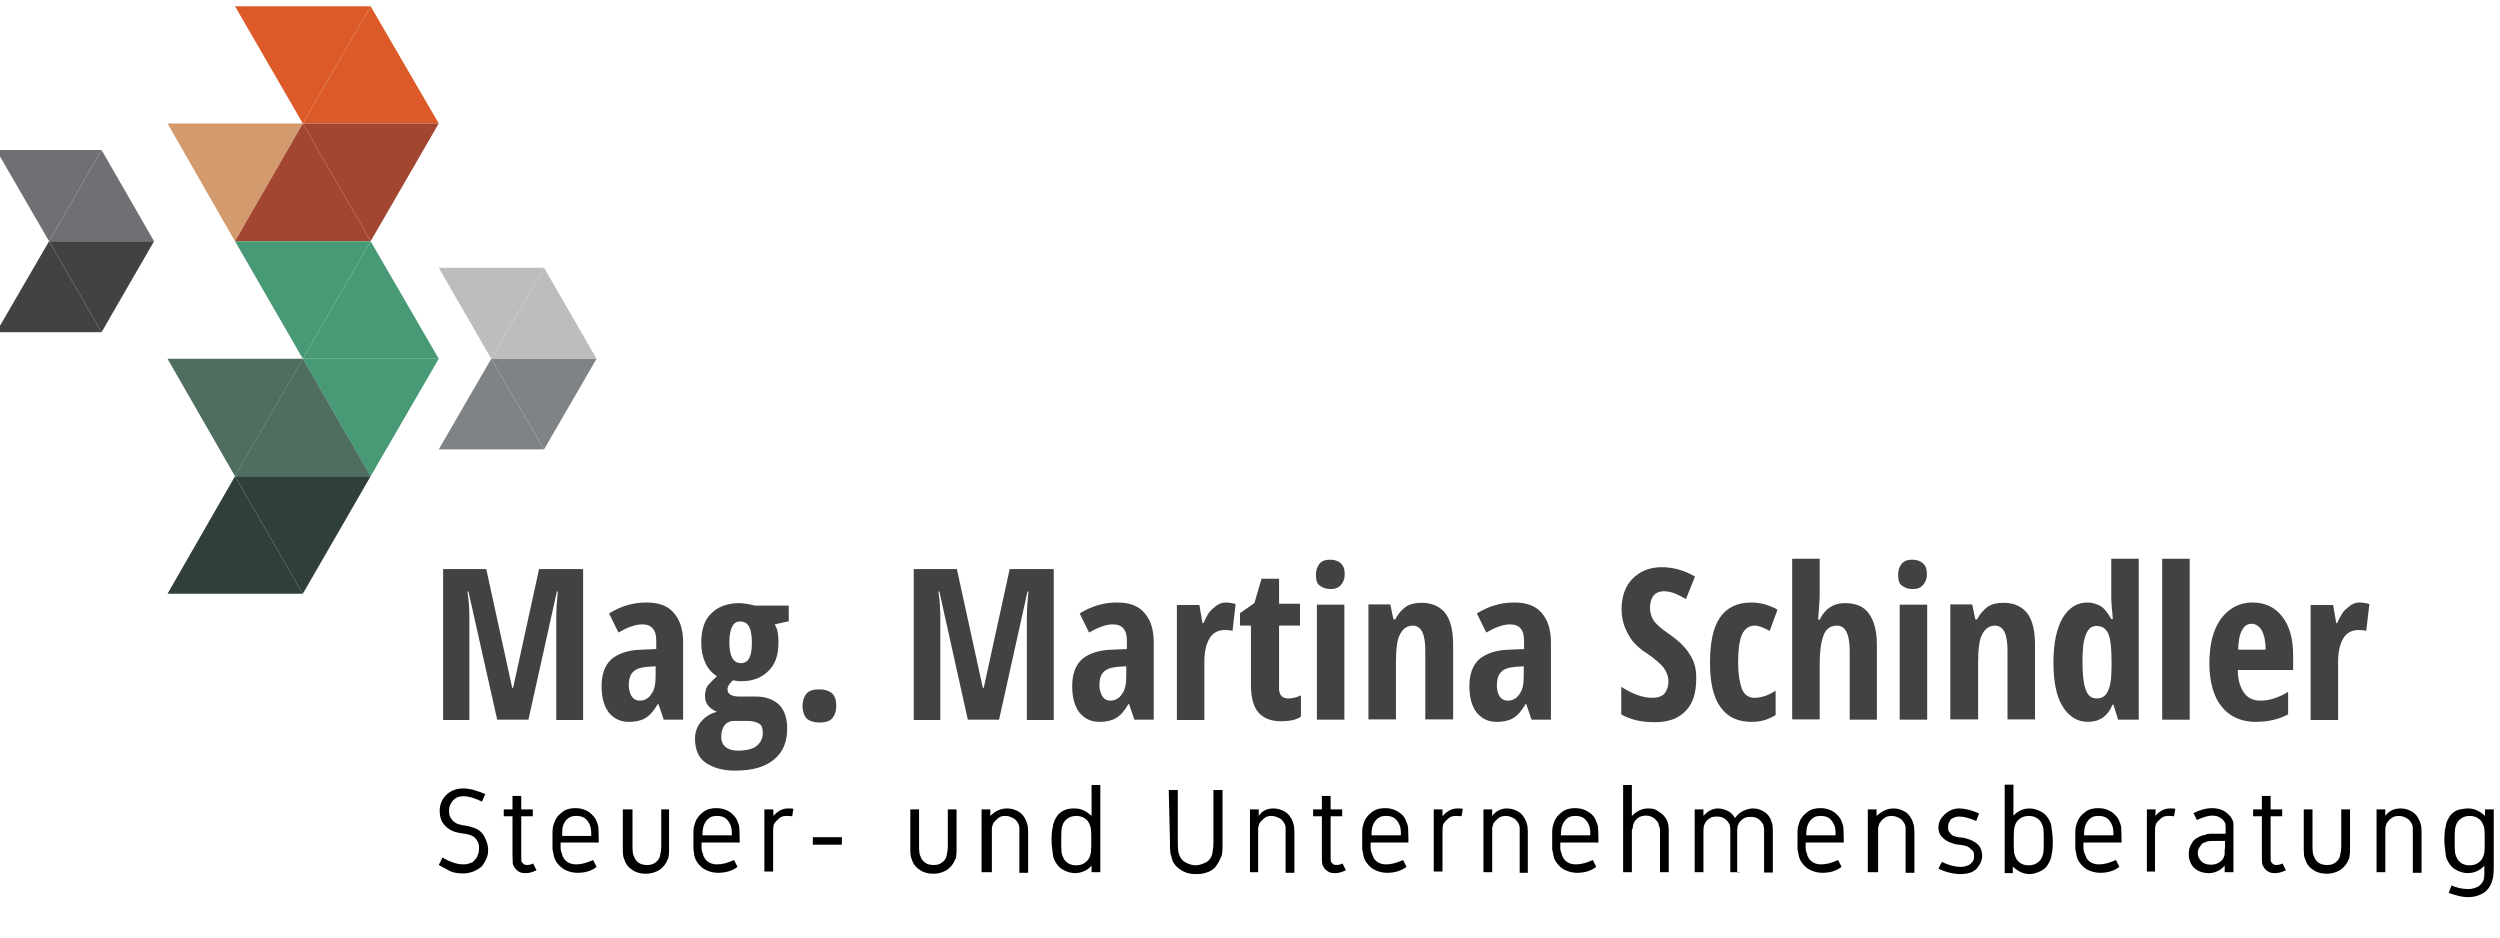 <?xml version="1.0" encoding="utf-8"?>
<!-- Generator: Adobe Illustrator 27.4.0, SVG Export Plug-In . SVG Version: 6.00 Build 0)  -->
<svg version="1.1" id="Ebene_1" xmlns="http://www.w3.org/2000/svg" xmlns:xlink="http://www.w3.org/1999/xlink" x="0px" y="0px"
	 viewBox="0 0 800 300" style="enable-background:new 0 0 800 300;" xml:space="preserve">
<style type="text/css">
	.st0{fill:#DB5A27;}
	.st1{fill:#D29A6D;}
	.st2{fill:#A34631;}
	.st3{fill:#489975;}
	.st4{fill:#66C7F0;}
	.st5{fill:#506E60;}
	.st6{fill:#313F39;}
	.st7{fill:#BDBDC0;}
	.st8{fill:#808386;}
	.st9{fill:#6F7073;}
	.st10{fill:#424242;}
</style>
<g>
	<g>
		<g>
			<g>
				<g>
					<g>
						<polygon class="st0" points="118.6,2 96.9,39.5 75.2,2 						"/>
					</g>
					<g>
						<polygon class="st0" points="96.9,39.5 118.6,2 140.4,39.5 						"/>
					</g>
					<g>
						<polygon class="st1" points="96.9,39.5 75.2,77.2 53.6,39.5 						"/>
					</g>
					<g>
						<polygon class="st2" points="118.6,77.2 96.9,39.5 75.2,77.2 						"/>
					</g>
					<g>
						<polygon class="st2" points="96.9,39.5 118.6,77.2 140.4,39.5 						"/>
					</g>
				</g>
			</g>
			<g>
				<g>
					<g>
						<polygon class="st3" points="118.6,77.2 96.9,114.8 75.2,77.2 						"/>
					</g>
					<g>
						<polygon class="st3" points="96.9,114.8 118.6,77.2 140.4,114.8 						"/>
					</g>
					<g>
						<polygon class="st4" points="118.6,152.4 96.9,114.8 75.2,152.4 						"/>
					</g>
					<g>
						<polygon class="st3" points="96.9,114.8 118.6,152.4 140.4,114.8 						"/>
					</g>
				</g>
			</g>
			<g>
				<g>
					<g>
						<polygon class="st5" points="96.9,114.8 75.2,152.4 53.6,114.8 						"/>
					</g>
					<g>
						<polygon class="st5" points="75.2,152.4 96.9,114.8 118.6,152.4 						"/>
					</g>
					<g>
						<polygon class="st6" points="96.9,190 75.2,152.4 53.6,190 						"/>
					</g>
					<g>
						<polygon class="st6" points="75.2,152.4 96.9,190 118.6,152.4 						"/>
					</g>
				</g>
			</g>
			<g>
				<g>
					<g>
						<polygon class="st7" points="174.1,85.7 157.2,114.8 140.4,85.7 						"/>
					</g>
					<g>
						<polygon class="st7" points="157.2,114.8 174.1,85.7 190.9,114.8 						"/>
					</g>
					<g>
						<polygon class="st8" points="174.1,143.8 157.2,114.8 140.4,143.8 						"/>
					</g>
					<g>
						<polygon class="st8" points="157.2,114.8 174.1,143.8 190.9,114.8 						"/>
					</g>
				</g>
			</g>
			<g>
				<g>
					<g>
						<polygon class="st9" points="32.5,48 15.7,77.2 -1.2,48 						"/>
					</g>
					<g>
						<polygon class="st9" points="15.7,77.2 32.5,48 49.3,77.2 						"/>
					</g>
					<g>
						<polygon class="st10" points="32.5,106.3 15.7,77.2 -1.2,106.3 						"/>
					</g>
					<g>
						<polygon class="st10" points="15.7,77.2 32.5,106.3 49.3,77.2 						"/>
					</g>
				</g>
			</g>
		</g>
	</g>
</g>
<g>
	<g>
		<path class="st10" d="M159.1,230.3l-9.2-41h-0.3c0.5,3.2,0.6,6.1,0.6,8.7v32.4h-8.4v-48.3h13.8l8.3,38h0.3l8.3-38h14.1v48.3h-8.6
			v-32.7c0-2.8,0.2-5.5,0.5-8.4h-0.3l-9.1,41L159.1,230.3L159.1,230.3z"/>
		<path class="st10" d="M212.4,230.3l-1.7-5h-0.2c-1.3,2.2-2.6,3.7-4,4.5c-1.3,0.8-3.2,1.2-5.2,1.2c-2.8,0-4.8-1-6.5-3
			c-1.5-2-2.3-4.8-2.3-8.4c0-3.8,1-6.7,3.2-8.7c2.2-1.8,5.3-2.9,9.5-3l4.8-0.2V205c0-3.5-1.5-5.2-4.5-5.2c-2.2,0-4.8,1-7.6,2.6
			l-3-6.1c3.7-2.3,7.6-3.5,11.9-3.5c4,0,6.8,1,8.8,3.3c2,2.3,3,5.3,3,9.5v24.7H212.4L212.4,230.3z M204.7,224.2
			c1.7,0,2.9-0.8,3.8-2.2c1-1.3,1.3-3.3,1.3-5.8v-3l-2.8,0.2c-2,0.2-3.5,0.6-4.5,1.7c-1,1-1.3,2.6-1.3,4.6
			C201.5,222.7,202.7,224.2,204.7,224.2z"/>
		<path class="st10" d="M252.4,193.6v5.2l-4.5,1c1,1.5,1.2,3.5,1.2,5.8c0,4-1,7-3.2,9.1c-2.2,2.2-5,3.3-8.8,3.3c-1,0-2-0.2-2.5-0.3
			c-0.5,0.3-0.8,0.8-1.2,1.2c-0.3,0.5-0.6,1-0.6,1.7c0,1.5,1.3,2.3,4,2.3h5.3c3,0,5.5,1,7.2,2.6c1.7,1.7,2.6,4.3,2.6,7.6
			c0,4.3-1.3,7.6-4.3,10c-2.9,2.4-7,3.5-12.4,3.5c-4.1,0-7.2-1-9.5-2.6c-2.3-1.7-3.3-4.3-3.3-7.6c0-2,0.6-3.8,1.8-5.3s3-2.8,5.2-3.3
			c-1-0.5-2-1-2.8-2c-0.8-1-1-2-1-3.2c0-0.8,0.2-1.3,0.3-2c0.2-0.6,0.5-1.2,1-1.7s1.2-1.3,2.5-2.5c-1.5-1-2.8-2.3-3.7-4.3
			s-1.3-4-1.3-6.5c0-4,1-7.2,3.2-9.3c2.2-2.2,5.2-3.3,9.1-3.3c0.8,0,1.7,0.2,2.6,0.3c1,0.2,1.7,0.3,2.3,0.5h10.8L252.4,193.6
			L252.4,193.6z M230.8,235.7c0,1.5,0.5,2.6,1.3,3.3c1,0.8,2.3,1.2,4,1.2c2.6,0,4.8-0.5,6-1.5c1.3-1,2-2.5,2-4.1
			c0-1.3-0.3-2.5-1-2.9c-0.8-0.6-2-1-4-1h-4.3c-1.2,0-2.2,0.5-2.9,1.3C231.2,233,230.8,234.1,230.8,235.7z M233.4,205.6
			c0,4.3,1.2,6.6,3.7,6.6s3.5-2.2,3.5-6.6c0-4.5-1.2-6.7-3.5-6.7C234.7,198.6,233.4,201,233.4,205.6z"/>
		<path class="st10" d="M256.8,225.9c0-1.7,0.5-3,1.3-4c1-1,2.3-1.3,4.1-1.3s3.2,0.5,4.1,1.3c1,1,1.3,2.3,1.3,4c0,1.7-0.5,3-1.3,4
			c-1,1-2.3,1.3-4.1,1.3s-3.2-0.5-4.1-1.3C257.3,229,256.8,227.5,256.8,225.9z"/>
		<path class="st10" d="M309.7,230.3l-9.1-41h-0.3c0.5,3.2,0.6,6.1,0.6,8.7v32.4h-8.5v-48.3h13.8l8.3,38h0.3l8.3-38h14.1v48.3h-8.6
			v-32.7c0-2.8,0.2-5.5,0.5-8.4h-0.3l-9.1,41L309.7,230.3L309.7,230.3z"/>
		<path class="st10" d="M363,230.3l-1.7-5h-0.2c-1.3,2.2-2.6,3.7-4,4.5c-1.3,0.8-3.2,1.2-5.2,1.2c-2.8,0-4.8-1-6.5-3
			c-1.5-2-2.3-4.8-2.3-8.4c0-3.8,1-6.7,3.2-8.7c2.2-1.8,5.3-2.9,9.5-3l4.8-0.2V205c0-3.5-1.5-5.2-4.5-5.2c-2.2,0-4.8,1-7.6,2.6
			l-3-6.1c3.7-2.3,7.6-3.5,11.9-3.5c4,0,6.8,1,8.8,3.3c2,2.3,3,5.3,3,9.5v24.7H363L363,230.3z M355.3,224.2c1.7,0,2.9-0.8,3.8-2.2
			c1-1.3,1.3-3.3,1.3-5.8v-3l-2.8,0.2c-2,0.2-3.5,0.6-4.5,1.7c-1,1-1.3,2.6-1.3,4.6C352.2,222.7,353.3,224.2,355.3,224.2z"/>
		<path class="st10" d="M392.2,192.8c1,0,2.2,0.2,3.2,0.5l-1,8.6c-0.6-0.2-1.3-0.3-2.5-0.3c-2.2,0-3.8,1-4.8,2.6s-1.7,4.1-1.7,7.3
			v18.9h-8.8v-36.8h7.2l1,5.8h0.3c1-2.3,2-4,3.2-4.8C389.3,193.6,390.7,192.8,392.2,192.8z"/>
		<path class="st10" d="M412.3,223.5c1.2,0,2.6-0.3,4-1v6.8c-1.3,1-3.5,1.5-6.5,1.5c-3.2,0-5.5-1-7.2-2.9c-1.5-1.8-2.3-4.8-2.3-8.6
			v-19.1h-3.5v-4l4.6-3.2l2.3-7.8h5.6v8h6.7v7h-6.7v19.4C409.1,222.4,410.3,223.5,412.3,223.5z"/>
		<path class="st10" d="M421.1,183.8c0-1.5,0.5-2.6,1.2-3.5c1-1,2-1.2,3.5-1.2c1.3,0,2.6,0.5,3.3,1.2c1,1,1.2,2,1.2,3.5
			c0,1.5-0.5,2.6-1.3,3.5c-1,1-2,1.2-3.3,1.2c-1.5,0-2.6-0.5-3.5-1.2C421.3,186.6,421.1,185.4,421.1,183.8z M430.2,230.3h-8.8v-36.8
			h8.8V230.3z"/>
		<path class="st10" d="M456.1,230.3v-22c0-2.6-0.3-4.8-1-6.1c-0.6-1.3-1.7-2-3-2c-1.8,0-3.2,1-4.1,2.8c-1,1.8-1.3,5-1.3,9.5v17.7
			h-8.8v-36.8h7l1,4.8h0.6c0.8-1.7,2-3,3.3-4c1.5-1,3.2-1.3,5.2-1.3c3.3,0,5.8,1.2,7.5,3.3c1.7,2.3,2.5,5.6,2.5,10.1v23.9h-8.8
			L456.1,230.3L456.1,230.3z"/>
		<path class="st10" d="M490.1,230.3l-1.7-5h-0.2c-1.3,2.2-2.6,3.7-4,4.5c-1.3,0.8-3.2,1.2-5.2,1.2c-2.8,0-4.8-1-6.5-3
			c-1.5-2-2.3-4.8-2.3-8.4c0-3.8,1-6.7,3.2-8.7c2.2-1.8,5.3-2.9,9.5-3l4.8-0.2V205c0-3.5-1.5-5.2-4.5-5.2c-2.2,0-4.8,1-7.6,2.6
			l-3-6.1c3.7-2.3,7.6-3.5,11.9-3.5c4,0,6.8,1,8.8,3.3c2,2.3,3,5.3,3,9.5v24.7H490.1L490.1,230.3z M482.5,224.2
			c1.7,0,2.9-0.8,3.8-2.2c1-1.3,1.3-3.3,1.3-5.8v-3l-2.8,0.2c-2,0.2-3.5,0.6-4.5,1.7c-1,1-1.3,2.6-1.3,4.6
			C479.2,222.7,480.4,224.2,482.5,224.2z"/>
		<path class="st10" d="M542.8,217c0,4.6-1,8-3.3,10.4c-2.3,2.5-5.5,3.7-10,3.7c-4.3,0-7.8-0.8-10.7-2.5v-8.8
			c3.7,2.3,6.8,3.5,10,3.5c1.7,0,3-0.5,3.8-1.3c0.8-1,1.3-2.3,1.3-3.8c0-1.7-0.5-3-1.5-4.5c-1-1.3-2.8-2.8-5.2-4.5
			c-2.2-1.3-3.7-2.8-4.8-4.1c-1-1.3-1.8-2.8-2.5-4.5c-0.6-1.7-1-3.5-1-5.6c0-4.1,1.2-7.5,3.5-9.8c2.3-2.3,5.3-3.7,9.3-3.7
			c3.7,0,7.3,1,10.7,3l-2.9,7.2c-1-0.6-2.2-1.2-3.3-1.7c-1.2-0.5-2.5-0.8-3.7-0.8c-1.5,0-2.6,0.5-3.3,1.3c-0.8,1-1.2,2.3-1.2,4
			s0.5,3,1.3,4.3c1,1.2,2.6,2.6,4.8,4.1c3.2,2.2,5.3,4.3,6.6,6.5C542.3,211.7,542.8,214.2,542.8,217z"/>
		<path class="st10" d="M560.6,231c-4.5,0-7.8-1.5-10.1-4.8c-2.3-3.2-3.3-8-3.3-14.1c0-6.5,1-11.3,3.2-14.5
			c2.2-3.2,5.5-4.8,10.1-4.8c1.3,0,2.8,0.2,4.3,0.6c1.5,0.5,2.9,1,4,1.7l-2.5,6.8c-1.8-1-3.5-1.7-4.8-1.7c-1.8,0-3.2,1-4.1,2.9
			c-0.8,2-1.2,4.8-1.2,8.7c0,3.9,0.5,6.7,1.2,8.6s2.2,2.9,4,2.9c2.2,0,4.6-0.8,6.8-2.3v7.8C565.9,230.3,563.3,231,560.6,231z"/>
		<path class="st10" d="M591.9,230.3v-22c0-5.3-1.3-8.1-4.1-8.1c-2,0-3.5,1-4.3,3.2c-0.8,2.2-1.2,5.2-1.2,9.1v17.7h-8.8v-51.4h8.8
			v11.5c0,1.5-0.2,4.1-0.5,8h0.5c1.8-3.7,4.5-5.3,8.1-5.3c3.3,0,6,1,7.6,3.3c1.7,2.3,2.6,5.6,2.6,10.1v23.9H591.9L591.9,230.3z"/>
		<path class="st10" d="M607.4,183.8c0-1.5,0.5-2.6,1.2-3.5c1-1,2-1.2,3.5-1.2c1.3,0,2.6,0.5,3.3,1.2c1,1,1.2,2,1.2,3.5
			c0,1.5-0.5,2.6-1.3,3.5c-1,1-2,1.2-3.3,1.2c-1.5,0-2.6-0.5-3.5-1.2C607.6,186.6,607.4,185.4,607.4,183.8z M616.7,230.3h-8.8v-36.8
			h8.8V230.3z"/>
		<path class="st10" d="M642.4,230.3v-22c0-2.6-0.3-4.8-1-6.1c-0.6-1.3-1.7-2-3-2c-1.8,0-3.2,1-4.1,2.8c-1,1.8-1.3,5-1.3,9.5v17.7
			h-8.9v-36.8h7l1,4.8h0.6c0.8-1.7,2-3,3.3-4c1.5-1,3.2-1.3,5.2-1.3c3.3,0,5.8,1.2,7.5,3.3c1.7,2.3,2.5,5.6,2.5,10.1v23.9h-8.8
			V230.3z"/>
		<path class="st10" d="M668.1,231c-3.3,0-6.1-1.7-8.1-5c-2-3.3-2.9-8-2.9-14.1c0-6,1-10.7,2.9-14.1c2-3.3,4.6-5,8-5
			c1.7,0,3,0.5,4.3,1.2c1.2,0.8,2.3,2.3,3.3,4.1h0.5c-0.3-3.3-0.5-5.6-0.5-7v-12.3h8.8v51.5h-6.6l-1.5-4.8H676
			C674.5,229.2,671.8,231,668.1,231z M671,223.5c1.7,0,2.8-0.8,3.5-2.3c0.8-1.5,1.2-4.1,1.2-8.1v-1.2c0-4.3-0.3-7.3-1-9
			s-2-2.6-3.8-2.6c-1.7,0-2.8,1-3.5,3c-0.8,2-1,4.8-1,8.7c0,3.8,0.3,6.7,1,8.6C668.1,222.7,669.3,223.5,671,223.5z"/>
		<path class="st10" d="M700.7,230.3h-8.8v-51.5h8.8V230.3z"/>
		<path class="st10" d="M721.8,231c-4.6,0-8.3-1.7-10.8-4.8c-2.6-3.1-4-8-4-13.9c0-6.1,1.2-10.8,3.7-14.3c2.5-3.3,5.8-5.2,10.1-5.2
			c4,0,7.2,1.5,9.5,4.5c2.3,2.9,3.5,7,3.5,12.3v4.8h-17.7c0,3.3,0.8,5.6,2,7.3c1.2,1.7,3,2.5,5.3,2.5c2.9,0,5.8-1,8.8-2.8v7.2
			C729.2,230.2,725.7,231,721.8,231z M720.5,199.6c-1.2,0-2.3,0.6-3,2c-0.8,1.3-1.2,3.3-1.3,6.3h8.8c0-2.8-0.5-4.8-1.2-6.1
			C723,200.4,721.8,199.6,720.5,199.6z"/>
		<path class="st10" d="M755,192.8c1,0,2.2,0.2,3.2,0.5l-1,8.6c-0.6-0.2-1.3-0.3-2.5-0.3c-2.2,0-3.8,1-4.8,2.6s-1.7,4.1-1.7,7.3
			v18.9h-8.8v-36.8h7.2l1,5.8h0.3c1-2.3,2-4,3.2-4.8C752.1,193.6,753.5,192.8,755,192.8z"/>
	</g>
</g>
<g>
	<path d="M140.4,276.8l1.2-2.4c2.6,1.6,4.9,2.2,6.7,2.2c0.7,0,1.4-0.1,2.1-0.4c0.7-0.1,1.1-0.5,1.4-0.9c0.4-0.4,0.7-0.7,0.9-1.2
		c0.1-0.5,0.4-0.9,0.5-1.4c0-0.4,0.1-0.9,0.1-1.2c0-1.1-0.1-1.8-0.7-2.6c-0.5-0.9-1.2-1.4-2.2-1.7c-0.5-0.1-1.2-0.4-2.4-0.5
		c-1.1-0.1-1.8-0.4-2.4-0.5c-1.6-0.5-2.8-1.4-3.7-2.6s-1.2-2.6-1.2-4.2c0-1.8,0.7-3.7,2.1-5c1.4-1.4,3.2-2.1,5.5-2.1
		c2.1,0,4.3,0.7,7,1.8l-1.1,2.4c-2.2-1.1-4.2-1.7-5.9-1.7c-1.6,0-2.6,0.5-3.4,1.4c-0.7,0.9-1.2,1.8-1.2,3.2c0,1.1,0.1,1.8,0.7,2.6
		c0.5,0.7,1.2,1.4,2.2,1.7c0.5,0.1,1.2,0.4,2.4,0.5c1.1,0.1,1.8,0.5,2.6,0.7c1.6,0.5,2.8,1.6,3.4,2.8s1.2,2.6,1.2,4.2
		c0,1.1-0.1,1.8-0.5,2.8c-0.4,0.9-0.9,1.7-1.4,2.4c-0.7,0.7-1.6,1.2-2.6,1.7c-1.1,0.4-2.2,0.7-3.4,0.7c-1.4,0-2.8-0.1-4.2-0.7
		C143,278.2,141.9,277.6,140.4,276.8z"/>
	<path d="M164,273.3v-12.1h-2.8V259h2.8v-4.3h2.8v4.3h3.7v2.2h-3.7v12.1c0,1.4,0,2.1,0.1,2.4c0.4,0.7,0.9,1.1,1.6,1.1
		s1.4-0.1,2.1-0.5l1.1,2.2c-1.2,0.5-2.2,0.9-3.4,0.9c-1.1,0-1.8-0.1-2.6-0.7c-0.7-0.5-1.2-1.2-1.6-2.2
		C164.1,275.9,164,274.9,164,273.3z"/>
	<path d="M184.7,279.3c-1.4,0-2.8-0.4-3.8-0.9s-1.8-1.2-2.6-2.2c-0.5-0.7-0.9-1.4-1.1-2.4c-0.1-0.9-0.4-1.7-0.4-2.2
		c0-0.7,0-1.6,0-2.8c0-1.1,0-1.7,0-2.2c0-0.5,0-1.1,0.1-1.7c0.1-0.7,0.4-1.4,0.5-1.8c0.5-1.4,1.4-2.4,2.6-3.3
		c1.2-0.9,2.6-1.2,4.2-1.2s2.9,0.4,4.2,1.2c1.2,0.9,2.1,1.8,2.6,3.3c0.4,0.9,0.5,1.6,0.5,2.2c0,0.7,0.1,1.8,0.1,3.4v0.9h-12.2
		c0,0.9,0,1.4,0,1.8c0,0.5,0.1,1.1,0.4,1.7c0.1,0.7,0.4,1.2,0.7,1.7c0.9,1.2,2.2,1.8,3.9,1.8c1.7,0,3.4-0.5,5.4-1.4l1.1,2.2
		C189.1,278.9,186.8,279.3,184.7,279.3z M189.2,267.2c0-1.4-0.1-2.6-0.5-3.3c-0.4-0.9-0.9-1.6-1.6-2.1s-1.6-0.7-2.6-0.7
		c-1.1,0-1.8,0.1-2.6,0.7c-0.8,0.5-1.2,1.2-1.6,2.1c-0.4,0.9-0.4,2.1-0.4,3.6h9.3V267.2z"/>
	<path d="M199.6,259h2.8v11.6c0,1.7,0.1,2.8,0.4,3.3c0.4,1.1,0.9,1.7,1.6,2.2c0.7,0.5,1.7,0.7,2.6,0.7s1.8-0.1,2.6-0.7
		c0.7-0.5,1.4-1.2,1.6-2.2c0.1-0.5,0.4-1.7,0.4-3.3V259h2.5v11.7c0,0.7,0,1.2,0,1.6c0,0.4,0,0.9-0.1,1.4c-0.1,0.5-0.1,1.1-0.4,1.4
		c-0.5,1.4-1.4,2.4-2.6,3.3c-1.2,0.7-2.6,1.2-4.3,1.2s-3.2-0.4-4.3-1.2c-1.2-0.7-2.1-1.8-2.6-3.3c-0.1-0.4-0.4-0.9-0.4-1.4
		c0-0.5-0.1-1.1-0.1-1.4c0-0.4,0-0.9,0-1.6V259H199.6z"/>
	<path d="M229.7,279.3c-1.4,0-2.8-0.4-3.8-0.9c-1.1-0.5-1.8-1.2-2.6-2.2c-0.5-0.7-0.9-1.4-1.1-2.4c-0.1-0.8-0.3-1.7-0.3-2.2
		c0-0.7,0-1.6,0-2.8c0-1.1,0-1.7,0-2.2c0-0.5,0-1.1,0.1-1.7c0.1-0.7,0.4-1.4,0.5-1.8c0.5-1.4,1.4-2.4,2.6-3.3
		c1.2-0.9,2.6-1.2,4.2-1.2c1.6,0,2.9,0.4,4.2,1.2c1.2,0.9,2.1,1.8,2.6,3.3c0.4,0.9,0.5,1.6,0.5,2.2s0.1,1.8,0.1,3.4v0.9h-12.2
		c0,0.9,0,1.4,0,1.8c0,0.5,0.1,1.1,0.4,1.7c0.1,0.7,0.4,1.2,0.7,1.7c0.9,1.2,2.2,1.8,3.9,1.8s3.4-0.5,5.4-1.4l1.1,2.2
		C234,278.9,231.8,279.3,229.7,279.3z M234.2,267.2c0-1.4-0.1-2.6-0.5-3.3c-0.4-0.9-0.9-1.6-1.6-2.1s-1.6-0.7-2.6-0.7
		s-1.8,0.1-2.6,0.7c-0.7,0.5-1.2,1.2-1.6,2.1s-0.5,2.1-0.5,3.4h9.3v-0.1H234.2z"/>
	<path d="M247.5,261.1c1.4-1.6,2.9-2.4,4.7-2.4c0.5,0,1.1,0,1.7,0.1l-0.4,2.4c-0.8-0.1-1.3-0.1-1.7-0.1c-0.9,0-1.7,0.1-2.4,0.7
		s-1.2,1.1-1.6,1.7s-0.4,1.8-0.4,3.4v12h-2.8V259h2.8C247.5,259,247.5,261.1,247.5,261.1z"/>
	<path d="M260.1,270.3v-2.4h9.3v2.4H260.1z"/>
	<path d="M291.3,259h2.8v11.6c0,1.7,0.1,2.8,0.4,3.3c0.4,1.1,0.9,1.7,1.6,2.2c0.7,0.5,1.7,0.7,2.6,0.7s1.8-0.1,2.6-0.7
		s1.4-1.2,1.6-2.2c0.1-0.5,0.4-1.7,0.4-3.3V259h2.8v11.7c0,0.7,0,1.2,0,1.6c0,0.4,0,0.9-0.1,1.4c-0.1,0.5-0.1,1.1-0.4,1.4
		c-0.5,1.4-1.4,2.4-2.6,3.3c-1.2,0.7-2.6,1.2-4.3,1.2c-1.7,0-3.2-0.4-4.3-1.2c-1.2-0.7-2.1-1.8-2.6-3.3c-0.1-0.4-0.4-0.9-0.4-1.4
		c0-0.5-0.1-1.1-0.1-1.4c0-0.4,0-0.9,0-1.6V259H291.3z"/>
	<path d="M322.3,258.7c1.4,0,2.6,0.4,3.8,1.1c1.1,0.7,1.8,1.7,2.4,3.2c0.1,0.5,0.4,1.1,0.4,1.6s0.1,1.1,0.1,1.4c0,0.4,0,1.1,0,1.7
		v11.6h-2.8v-11.6c0-1.2,0-2.1,0-2.6s-0.1-1.1-0.4-1.6c-0.4-0.7-0.9-1.4-1.6-1.7c-0.7-0.4-1.6-0.7-2.4-0.7c-0.9,0-1.7,0.1-2.4,0.7
		s-1.2,1.1-1.6,1.7c-0.1,0.5-0.4,1.1-0.4,1.6c0,0.5,0,1.4,0,2.6v11.4h-3.3V259h2.8v2.1C318.5,259.5,320.2,258.7,322.3,258.7z"/>
	<path d="M343.9,258.7c2.1,0,3.8,0.9,5.4,2.4v-9.9h2.8v27.9h-2.8V277c-1.4,1.6-3.3,2.4-5.4,2.4c-1.2,0-2.4-0.4-3.4-0.9
		c-1.1-0.5-1.8-1.2-2.4-2.1c-0.7-1.1-1.1-1.8-1.2-3.2c-0.1-1.2-0.4-2.6-0.4-4.3s0.1-3.3,0.4-4.3c0.1-1.1,0.5-2.1,1.2-3.2
		c0.5-0.9,1.4-1.6,2.4-2.1C341.6,258.8,342.7,258.7,343.9,258.7z M344.4,261.1c-1.7,0-2.9,0.7-3.8,1.8c-0.5,0.7-0.7,1.4-0.9,2.4
		c-0.1,0.9-0.1,2.1-0.1,3.7c0,1.6,0,2.8,0.1,3.7c0.1,0.9,0.5,1.7,0.9,2.4c0.9,1.2,2.1,1.8,3.8,1.8c1.7,0,2.9-0.7,3.8-1.8
		c0.5-0.7,0.7-1.4,0.9-2.4c0.1-0.9,0.1-2.1,0.1-3.7c0-1.6,0-2.8-0.1-3.7c-0.1-0.9-0.5-1.7-0.9-2.4
		C347.3,261.7,346,261.1,344.4,261.1z"/>
	<path d="M374,252.8h2.9v16.8c0,1.7,0.1,3.2,0.4,3.8c0.4,1.2,1.1,2.1,2.1,2.6s2.1,0.9,3.2,0.9c1.1,0,2.1-0.4,3.2-0.9
		c1.1-0.5,1.7-1.4,2.1-2.6c0.1-0.7,0.4-2.1,0.4-3.8v-16.8h2.9v16.8c0,0.7,0,1.2,0,1.7c0,0.4,0,0.9-0.1,1.4c0,0.5-0.1,1.1-0.4,1.6
		c-0.4,1.2-1.1,2.2-1.8,3.2c-0.9,0.9-1.7,1.4-2.8,1.7c-1.1,0.4-2.1,0.5-3.3,0.5c-1.2,0-2.2-0.1-3.3-0.5c-1.1-0.4-1.8-0.9-2.8-1.7
		c-0.9-0.9-1.6-1.8-1.8-3.2c-0.1-0.5-0.4-1.1-0.4-1.6c0-0.5-0.1-1.1-0.1-1.4c0-0.4,0-0.9,0-1.7L374,252.8L374,252.8z"/>
	<path d="M407.5,258.7c1.4,0,2.6,0.4,3.8,1.1c1.1,0.7,1.8,1.7,2.4,3.2c0.1,0.5,0.4,1.1,0.4,1.6s0.1,1.1,0.1,1.4c0,0.4,0,1.1,0,1.7
		v11.6h-2.8v-11.6c0-1.2,0-2.1,0-2.6s-0.1-1.1-0.4-1.6c-0.4-0.7-0.9-1.4-1.6-1.7c-0.7-0.3-1.6-0.7-2.4-0.7c-0.9,0-1.7,0.1-2.4,0.7
		s-1.2,1.1-1.6,1.7c-0.1,0.5-0.4,1.1-0.4,1.6c0,0.5,0,1.4,0,2.6v11.4H400V259h2.8v2.1C403.8,259.5,405.4,258.7,407.5,258.7z"/>
	<path d="M423,273.3v-12.1h-2.8V259h2.8v-4.3h2.8v4.3h3.7v2.2h-3.7v12.1c0,1.4,0,2.1,0.1,2.4c0.4,0.7,0.9,1.1,1.6,1.1
		s1.4-0.1,2.1-0.5l1.1,2.2c-1.2,0.5-2.2,0.9-3.4,0.9c-1.1,0-1.8-0.1-2.6-0.7c-0.8-0.5-1.2-1.2-1.6-2.2
		C423,275.9,423,274.9,423,273.3z"/>
	<path d="M443.8,279.3c-1.4,0-2.8-0.4-3.8-0.9c-1.1-0.5-1.8-1.2-2.6-2.2c-0.5-0.7-0.9-1.4-1.1-2.4c-0.1-0.9-0.4-1.7-0.4-2.2
		c0-0.7,0-1.6,0-2.8c0-1.1,0-1.7,0-2.2c0-0.5,0-1.1,0.1-1.7c0.1-0.7,0.4-1.4,0.5-1.8c0.5-1.4,1.4-2.4,2.6-3.3
		c1.2-0.9,2.6-1.2,4.2-1.2c1.6,0,2.9,0.4,4.2,1.2s2.1,1.8,2.6,3.3c0.4,0.9,0.5,1.6,0.5,2.2c0,0.7,0.1,1.8,0.1,3.4v0.9h-12.1
		c0,0.9,0,1.4,0,1.8c0,0.5,0.1,1.1,0.4,1.7c0.3,0.7,0.4,1.2,0.7,1.7c0.9,1.2,2.2,1.8,3.9,1.8c1.7,0,3.4-0.5,5.4-1.4l1.1,2.2
		C448,278.9,445.9,279.3,443.8,279.3z M448.3,267.2c0-1.4-0.1-2.6-0.5-3.3c-0.4-0.9-0.9-1.6-1.6-2.1s-1.6-0.7-2.6-0.7
		s-1.8,0.1-2.6,0.7c-0.7,0.5-1.2,1.2-1.6,2.1c-0.4,0.9-0.5,2.1-0.5,3.4h9.3v-0.1H448.3z"/>
	<path d="M461.7,261.1c1.4-1.6,2.9-2.4,4.7-2.4c0.5,0,1.1,0,1.7,0.1l-0.4,2.4c-0.9-0.1-1.4-0.1-1.7-0.1c-0.9,0-1.7,0.1-2.4,0.7
		s-1.2,1.1-1.6,1.7s-0.4,1.8-0.4,3.4v12h-2.8V259h2.8V261.1L461.7,261.1z"/>
	<path d="M482.2,258.7c1.4,0,2.6,0.4,3.8,1.1c1.1,0.7,1.8,1.7,2.4,3.2c0.1,0.5,0.4,1.1,0.4,1.6s0.1,1.1,0.1,1.4c0,0.4,0,1.1,0,1.7
		v11.6h-2.6v-11.6c0-1.2,0-2.1,0-2.6s-0.1-1.1-0.4-1.6c-0.4-0.7-0.9-1.4-1.6-1.7c-0.7-0.4-1.6-0.7-2.4-0.7s-1.7,0.1-2.4,0.7
		s-1.2,1.1-1.6,1.7c-0.1,0.5-0.4,1.1-0.4,1.6c0,0.5,0,1.4,0,2.6v11.4h-2.8V259h2.8v2.1C478.7,259.5,480.4,258.7,482.2,258.7z"/>
	<path d="M504.6,279.3c-1.4,0-2.8-0.4-3.8-0.9c-1.1-0.5-1.8-1.2-2.6-2.2c-0.5-0.7-0.9-1.4-1.1-2.4c-0.1-0.9-0.4-1.7-0.4-2.2
		c0-0.7,0-1.6,0-2.8c0-1.1,0-1.7,0-2.2c0-0.5,0-1.1,0.1-1.7c0.1-0.7,0.4-1.4,0.5-1.8c0.5-1.4,1.4-2.4,2.6-3.3
		c1.2-0.9,2.6-1.2,4.2-1.2s2.9,0.4,4.2,1.2c1.3,0.8,2.1,1.8,2.6,3.3c0.4,0.9,0.5,1.6,0.5,2.2c0,0.7,0.1,1.8,0.1,3.4v0.9h-12.2
		c0,0.9,0,1.4,0,1.8c0,0.5,0.1,1.1,0.4,1.7c0.1,0.7,0.4,1.2,0.7,1.7c0.9,1.2,2.2,1.8,3.9,1.8c1.7,0,3.4-0.5,5.4-1.4l1.1,2.2
		C508.8,278.9,506.7,279.3,504.6,279.3z M508.9,267.2c0-1.4-0.1-2.6-0.5-3.3c-0.4-0.9-0.9-1.6-1.6-2.1s-1.6-0.7-2.6-0.7
		s-1.8,0.1-2.6,0.7c-0.7,0.5-1.2,1.2-1.6,2.1c-0.4,0.9-0.5,2.1-0.5,3.4h9.3v-0.1H508.9z"/>
	<path d="M527.4,258.7c1.1,0,2.1,0.1,2.9,0.7c0.8,0.5,1.7,1.1,2.2,1.7c0.4,0.5,0.7,0.9,0.9,1.4c0.3,0.5,0.4,1.1,0.5,1.7
		c0.1,0.7,0.1,1.2,0.1,1.6c0,0.4,0,1.1,0,1.7v11.6h-2.8v-11.4c0-0.9,0-1.6,0-2.1s-0.1-0.9-0.4-1.6c-0.1-0.7-0.4-1.1-0.7-1.4
		c-0.9-1.1-2.1-1.6-3.4-1.6c-1.4,0-2.6,0.5-3.4,1.6c-0.4,0.4-0.5,0.9-0.7,1.4c-0.1,0.5-0.1,1.1-0.4,1.6c0,0.5,0,1.2,0,2.1v11.4h-2.8
		v-27.9h2.8v9.9C523.8,259.5,525.5,258.7,527.4,258.7z"/>
	<path d="M556.5,279.1h-2.8v-11.7c0-0.7,0-1.4,0-1.7c0-0.3,0-0.7-0.1-1.2s-0.1-0.9-0.4-1.1c-0.4-0.7-0.9-1.2-1.6-1.6
		c-0.7-0.4-1.4-0.5-2.2-0.5c-0.9,0-1.6,0.1-2.2,0.5c-0.7,0.4-1.2,0.9-1.6,1.6c-0.1,0.4-0.4,0.7-0.4,1.1c0,0.4-0.1,0.9-0.1,1.2
		c0,0.3,0,0.9,0,1.7v11.7h-2.8V259h2.8v2.1c1.4-1.6,2.9-2.4,4.7-2.4c1.2,0,2.2,0.4,3.3,0.9c0.9,0.5,1.7,1.4,2.1,2.2
		c0.7-1.1,1.6-1.7,2.4-2.2c1.1-0.5,2.1-0.9,3.3-0.9c1.4,0,2.6,0.4,3.7,1.1s1.8,1.7,2.2,2.9c0.1,0.4,0.4,0.9,0.4,1.4s0.1,1.1,0.1,1.4
		c0,0.4,0,0.9,0,1.6v12.1h-2.8v-11.7c0-0.7,0-1.4,0-1.7c0-0.3,0-0.7-0.1-1.2c-0.1-0.5-0.1-0.9-0.4-1.1c-0.4-0.7-0.9-1.2-1.6-1.6
		c-0.7-0.4-1.4-0.5-2.2-0.5c-0.9,0-1.6,0.1-2.2,0.5c-0.7,0.4-1.2,0.9-1.6,1.6c-0.1,0.4-0.4,0.7-0.4,1.1c0,0.4-0.1,0.9-0.1,1.2
		c0,0.3,0,0.9,0,1.7v11.7h0.7V279.1z"/>
	<path d="M583.1,279.3c-1.4,0-2.8-0.4-3.8-0.9c-1.1-0.5-1.8-1.2-2.6-2.2c-0.5-0.7-0.9-1.4-1.1-2.4c-0.1-0.9-0.4-1.7-0.4-2.2
		c0-0.7,0-1.6,0-2.8c0-1.1,0-1.7,0-2.2c0-0.5,0-1.1,0.1-1.7s0.4-1.4,0.5-1.8c0.5-1.4,1.4-2.4,2.6-3.3s2.6-1.2,4.2-1.2
		c1.6,0,2.9,0.4,4.2,1.2c1.2,0.9,2.1,1.8,2.6,3.3c0.4,0.9,0.5,1.6,0.5,2.2c0,0.7,0.1,1.8,0.1,3.4v0.9h-12.2c0,0.9,0,1.4,0,1.8
		c0,0.5,0.1,1.1,0.4,1.7c0.1,0.7,0.4,1.2,0.7,1.7c0.9,1.2,2.2,1.8,3.9,1.8c1.7,0,3.4-0.5,5.4-1.4l1.1,2.2
		C587.3,278.9,585.2,279.3,583.1,279.3z M587.4,267.2c0-1.4-0.1-2.6-0.5-3.3c-0.4-0.9-0.9-1.6-1.6-2.1s-1.6-0.7-2.6-0.7
		c-1.1,0-1.8,0.1-2.6,0.7c-0.7,0.5-1.2,1.2-1.6,2.1s-0.5,2.1-0.5,3.4h9.3v-0.1H587.4z"/>
	<path d="M605.9,258.7c1.4,0,2.6,0.4,3.8,1.1c1.1,0.7,1.8,1.7,2.4,3.2c0.1,0.5,0.4,1.1,0.4,1.6s0.1,1.1,0.1,1.4c0,0.4,0,1.1,0,1.7
		v11.6h-2.8v-11.6c0-1.2,0-2.1,0-2.6s-0.1-1.1-0.4-1.6c-0.4-0.7-0.9-1.4-1.6-1.7c-0.7-0.4-1.6-0.7-2.4-0.7c-0.9,0-1.7,0.1-2.4,0.7
		c-0.7,0.4-1.2,1.1-1.6,1.7c-0.1,0.5-0.4,1.1-0.4,1.6c0,0.5,0,1.4,0,2.6v11.4h-3.3V259h2.8v2.1C602.3,259.5,604,258.7,605.9,258.7z"
		/>
	<path d="M626.9,258.7c1.8,0,3.9,0.5,6.4,1.6l-0.9,2.4c-2.2-0.9-3.9-1.4-5.4-1.4c-0.7,0-1.4,0.1-1.8,0.4c-0.5,0.1-1.1,0.5-1.2,0.9
		c-0.1,0.4-0.5,0.7-0.5,1.1c-0.1,0.4-0.1,0.7-0.1,1.1c0,0.7,0.1,1.2,0.5,1.6c0.4,0.5,0.7,0.9,1.2,1.1c0.5,0.1,1.4,0.5,2.4,0.5
		c1.2,0.1,2.1,0.4,2.9,0.7c1.1,0.4,2.1,1.1,2.8,1.8c0.7,0.9,1.1,2.1,1.1,3.3c0,1.6-0.7,2.9-1.8,4.2c-1.2,1.2-2.9,1.7-5.1,1.7
		c-2.1,0-4.5-0.5-7.1-1.7l1.1-2.2c2.2,1.1,4.3,1.6,6,1.6c0.7,0,1.4-0.1,2.1-0.4c0.5-0.1,1.1-0.5,1.4-0.9c0.4-0.4,0.5-0.7,0.7-1.1
		c0.1-0.4,0.1-0.7,0.1-1.2c0-0.7-0.1-1.4-0.7-1.8c-0.5-0.5-0.9-0.9-1.6-1.2c-0.4-0.1-1.2-0.4-2.6-0.5c-1.4-0.1-2.2-0.5-3.2-0.9
		c-1.1-0.5-1.7-1.1-2.4-1.8c-0.7-0.9-0.9-1.8-0.9-2.9c0-1.6,0.7-2.8,1.8-3.9S624.8,258.7,626.9,258.7z"/>
	<path d="M649.5,258.7c1.2,0,2.4,0.4,3.4,0.9c1.1,0.5,1.8,1.2,2.4,2.1c0.7,1.1,1.1,1.8,1.2,3.2c0.1,1.2,0.4,2.6,0.4,4.3
		c0,1.7-0.1,3.3-0.4,4.3c-0.1,1.1-0.5,2.1-1.2,3.2c-0.5,0.9-1.4,1.6-2.4,2.1c-1.1,0.5-2.2,0.9-3.4,0.9c-2.1,0-3.8-0.9-5.4-2.4v2.1
		h-2.6v-28.3h2.8v9.9C645.7,259.5,647.5,258.7,649.5,258.7z M649.2,261.1c-1.7,0-2.9,0.7-3.8,1.8c-0.5,0.7-0.7,1.4-0.9,2.4
		c-0.1,1.1-0.1,2.1-0.1,3.7c0,1.6,0,2.8,0.1,3.7c0.1,0.9,0.5,1.7,0.9,2.4c0.9,1.2,2.1,1.8,3.8,1.8c1.7,0,2.9-0.7,3.8-1.8
		c0.5-0.7,0.7-1.4,0.9-2.4c0.1-1.1,0.1-2.1,0.1-3.7c0-1.6,0-2.8-0.1-3.7c-0.1-0.9-0.5-1.7-0.9-2.4
		C652.1,261.7,650.8,261.1,649.2,261.1z"/>
	<path d="M672,279.3c-1.4,0-2.8-0.4-3.8-0.9c-1.1-0.5-1.8-1.2-2.6-2.2c-0.5-0.7-0.9-1.4-1.1-2.4c-0.1-0.9-0.4-1.7-0.4-2.2
		c0-0.7,0-1.6,0-2.8c0-1.1,0-1.7,0-2.2c0-0.5,0-1.1,0.1-1.7s0.4-1.4,0.5-1.8c0.5-1.4,1.4-2.4,2.6-3.3c1.2-0.9,2.6-1.2,4.2-1.2
		c1.6,0,2.9,0.4,4.2,1.2c1.2,0.9,2.1,1.8,2.6,3.3c0.4,0.9,0.5,1.6,0.5,2.2c0,0.7,0.1,1.8,0.1,3.4v0.9h-12.2c0,0.9,0,1.4,0,1.8
		c0,0.5,0.1,1.1,0.4,1.7s0.4,1.2,0.7,1.7c0.9,1.2,2.2,1.8,3.9,1.8c1.7,0,3.4-0.5,5.4-1.4l1.1,2.2C676.2,278.9,674.1,279.3,672,279.3
		z M676.3,267.2c0-1.4-0.1-2.6-0.5-3.3c-0.4-0.9-0.9-1.6-1.6-2.1s-1.6-0.7-2.6-0.7c-1.1,0-1.8,0.1-2.6,0.7c-0.7,0.5-1.2,1.2-1.6,2.1
		s-0.5,2.1-0.5,3.4h9.3v-0.1H676.3z"/>
	<path d="M689.7,261.1c1.4-1.6,2.9-2.4,4.7-2.4c0.5,0,1.1,0,1.7,0.1l-0.4,2.4c-0.9-0.1-1.4-0.1-1.7-0.1c-0.9,0-1.7,0.1-2.4,0.7
		s-1.2,1.1-1.6,1.7c-0.4,0.7-0.4,1.8-0.4,3.4v12H687V259h2.8L689.7,261.1L689.7,261.1z"/>
	<path d="M714.7,267v12.1h-2.8V277c-1.4,1.6-3.2,2.4-5.1,2.4c-1.8,0-3.4-0.5-4.7-1.7c-1.2-1.2-1.7-2.8-1.7-4.5
		c0-1.4,0.4-2.6,1.2-3.7c0.7-1.1,1.8-1.7,3.3-2.2c0.4-0.1,0.9-0.1,1.4-0.4c0.5-0.1,0.9-0.1,1.4-0.1c0.4,0,0.9,0,1.7,0h2.8
		c0-1.1,0-1.7,0-2.1c0-0.4-0.1-0.9-0.1-1.2c-0.4-0.9-0.9-1.4-1.6-1.8c-0.7-0.5-1.6-0.7-2.6-0.7c-1.4,0-2.9,0.5-4.9,1.4l-1.1-2.2
		c2.2-1.1,4.2-1.6,5.9-1.6c1.7,0,3.2,0.4,4.3,1.2c1.2,0.8,2.1,1.8,2.6,3.4C714.7,263.8,714.7,265,714.7,267z M703.3,273
		c0,1.1,0.4,1.8,1.1,2.6c0.7,0.7,1.7,1.1,2.9,1.1c1.1,0,1.8-0.1,2.8-0.7c0.9-0.5,1.4-1.2,1.7-2.2c0.1-0.4,0.1-0.7,0.1-1.2
		s0-0.9,0.1-1.4c0-0.4,0-1.1,0-2.1h-2.8c-1.7,0-2.9,0-3.4,0.4c-0.9,0.1-1.4,0.7-1.8,1.4C703.5,271.5,703.3,272.1,703.3,273z"/>
	<path d="M723.8,273.3v-12.1H721V259h2.8v-4.3h2.8v4.3h3.7v2.2h-3.7v12.1c0,1.4,0,2.1,0.1,2.4c0.4,0.7,0.9,1.1,1.6,1.1
		s1.4-0.1,2.1-0.5l1.1,2.2c-1.2,0.5-2.2,0.9-3.4,0.9c-1.1,0-1.8-0.1-2.6-0.7c-0.7-0.5-1.2-1.2-1.6-2.2
		C723.8,275.9,723.8,274.9,723.8,273.3z"/>
	<path d="M737.2,259h2.8v11.6c0,1.7,0.1,2.8,0.4,3.3c0.4,1.1,0.9,1.7,1.6,2.2c0.7,0.5,1.7,0.7,2.6,0.7c0.9,0,1.8-0.1,2.6-0.7
		c0.7-0.5,1.4-1.2,1.6-2.2c0.1-0.5,0.4-1.7,0.4-3.3V259h2.8v11.7c0,0.7,0,1.2,0,1.6c0,0.4,0,0.9-0.1,1.4c-0.1,0.5-0.1,1.1-0.4,1.4
		c-0.5,1.4-1.4,2.4-2.6,3.3c-1.2,0.7-2.6,1.2-4.3,1.2c-1.7,0-3.2-0.4-4.3-1.2c-1.2-0.7-2.1-1.8-2.6-3.3c-0.1-0.4-0.4-0.9-0.4-1.4
		c0-0.5-0.1-1.1-0.1-1.4c0-0.4,0-0.9,0-1.6V259H737.2z"/>
	<path d="M768.2,258.7c1.4,0,2.6,0.4,3.8,1.1c1.1,0.7,1.8,1.7,2.4,3.2c0.1,0.5,0.4,1.1,0.4,1.6s0.1,1.1,0.1,1.4c0,0.4,0,1.1,0,1.7
		v11.6h-2.8v-11.6c0-1.2,0-2.1,0-2.6s-0.1-1.1-0.4-1.6c-0.4-0.7-0.9-1.4-1.6-1.7c-0.7-0.4-1.6-0.7-2.4-0.7s-1.7,0.1-2.4,0.7
		c-0.7,0.4-1.2,1.1-1.6,1.7c-0.1,0.5-0.4,1.1-0.4,1.6c0,0.5,0,1.4,0,2.6v11.4h-2.8V259h2.8v2.1C764.4,259.5,766.1,258.7,768.2,258.7
		z"/>
	<path d="M789.8,258.7c2.1,0,3.8,0.9,5.4,2.4V259h2.8v18c0,2.2-0.1,3.7-0.4,4.5c-0.5,1.8-1.4,3.3-2.8,4.2c-1.4,0.9-3.2,1.4-5,1.4
		c-1.8,0-3.9-0.5-6.2-1.4l0.9-2.4c1.8,0.9,3.7,1.2,5.4,1.2c1.2,0,2.4-0.4,3.3-0.9c0.9-0.7,1.6-1.6,1.7-2.8c0.1-0.5,0.1-1.8,0.1-3.8
		c-1.4,1.6-3.3,2.4-5.4,2.4c-1.2,0-2.4-0.4-3.4-0.9c-1.1-0.5-1.8-1.2-2.4-2.1c-0.7-1.1-1.1-1.8-1.2-3.2c-0.1-1.2-0.4-2.6-0.4-4.3
		s0.1-3.3,0.4-4.3c0.1-1.1,0.5-2.1,1.2-3.2c0.5-0.9,1.4-1.6,2.4-2.1C787.2,259,788.6,258.7,789.8,258.7z M790.3,261.1
		c-1.7,0-2.9,0.7-3.8,1.8c-0.5,0.7-0.7,1.4-0.9,2.4c-0.1,1.1-0.1,2.1-0.1,3.7c0,1.6,0,2.8,0.1,3.7c0.1,0.9,0.5,1.7,0.9,2.4
		c0.9,1.2,2.1,1.8,3.8,1.8c1.7,0,2.9-0.7,3.8-1.8c0.5-0.7,0.7-1.4,0.9-2.4c0.1-1.1,0.1-2.1,0.1-3.7c0-1.6,0-2.8-0.1-3.7
		c-0.1-0.9-0.5-1.7-0.9-2.4C793.2,261.7,791.9,261.1,790.3,261.1z"/>
</g>
</svg>
